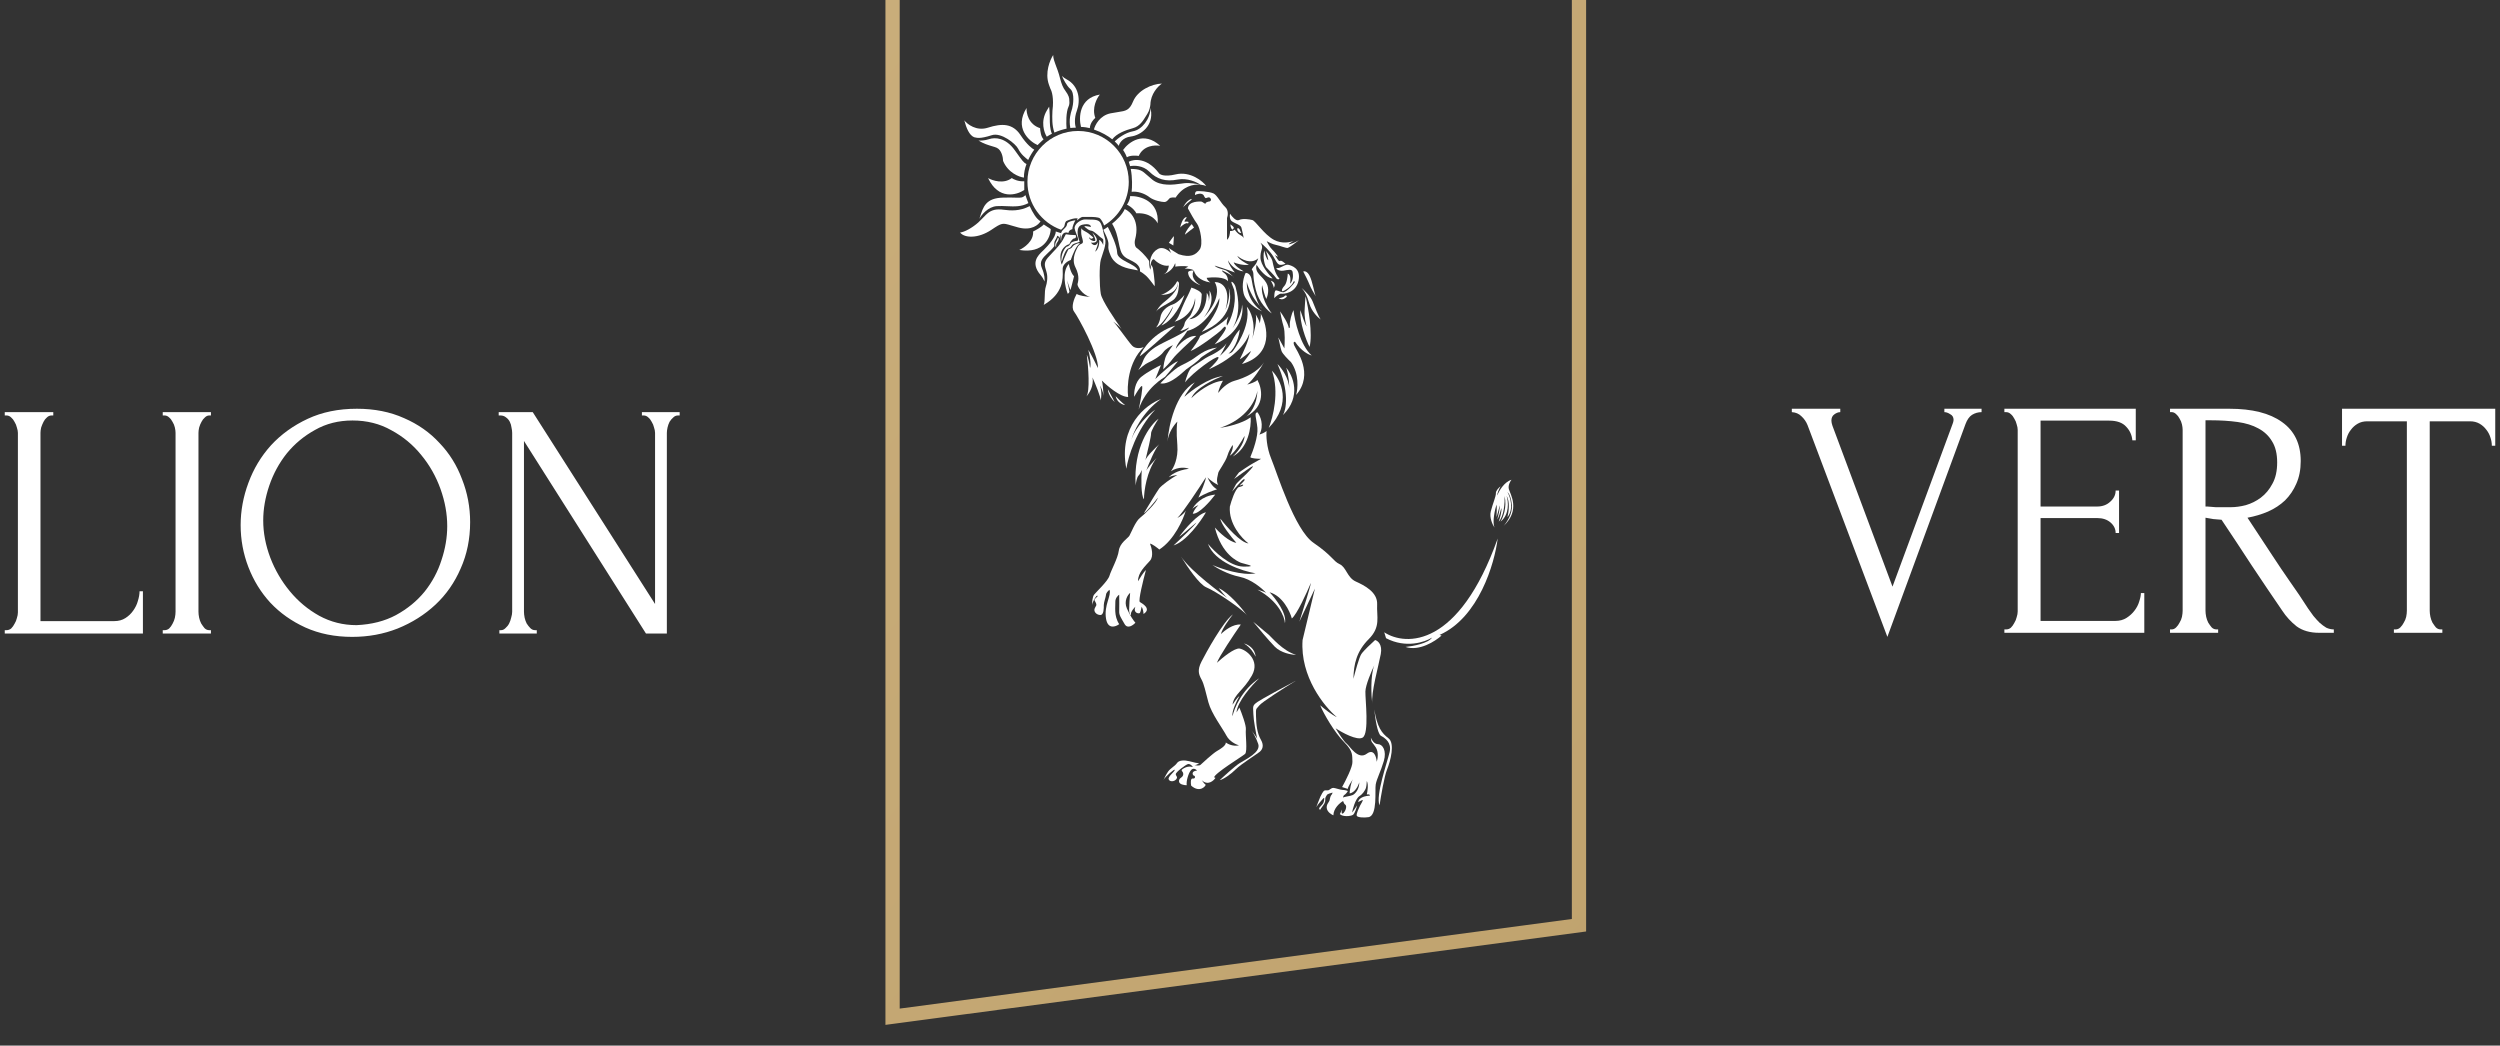 <svg width="263" height="110" viewBox="0 0 263 110" fill="none" xmlns="http://www.w3.org/2000/svg">
<rect x="0" y="0" width="263" height="110" fill="#333333" stroke="none"/>
<path d="M0.5 66.294H0.677C0.866 66.294 1.032 66.235 1.174 66.118C1.315 65.977 1.434 65.812 1.528 65.624C1.646 65.435 1.729 65.235 1.776 65.023C1.847 64.812 1.883 64.612 1.883 64.424V45.541C1.883 45.377 1.847 45.188 1.776 44.977C1.729 44.765 1.646 44.565 1.528 44.377C1.434 44.188 1.315 44.035 1.174 43.918C1.032 43.776 0.866 43.706 0.677 43.706H0.5V43.353H5.605V43.706H5.428C5.239 43.706 5.073 43.776 4.931 43.918C4.79 44.035 4.671 44.188 4.577 44.377C4.482 44.565 4.4 44.765 4.329 44.977C4.281 45.188 4.258 45.377 4.258 45.541V65.341H12.022C12.471 65.341 12.861 65.235 13.191 65.023C13.522 64.812 13.794 64.553 14.007 64.247C14.243 63.918 14.409 63.577 14.503 63.224C14.621 62.847 14.681 62.506 14.681 62.2H15.035V66.647H0.5V66.294ZM17.121 43.353H22.191V43.706H22.013C21.848 43.706 21.694 43.776 21.552 43.918C21.411 44.035 21.293 44.188 21.198 44.377C21.103 44.541 21.021 44.741 20.95 44.977C20.902 45.188 20.879 45.377 20.879 45.541V64.353C20.879 64.541 20.902 64.753 20.95 64.988C20.997 65.2 21.068 65.4 21.163 65.588C21.281 65.776 21.399 65.941 21.517 66.082C21.659 66.224 21.824 66.294 22.013 66.294H22.191V66.647H17.121V66.294H17.298C17.487 66.294 17.653 66.235 17.795 66.118C17.936 65.977 18.055 65.812 18.149 65.624C18.267 65.412 18.35 65.2 18.397 64.988C18.445 64.753 18.468 64.541 18.468 64.353V45.541C18.468 45.377 18.445 45.188 18.397 44.977C18.35 44.765 18.267 44.565 18.149 44.377C18.055 44.188 17.936 44.035 17.795 43.918C17.653 43.776 17.487 43.706 17.298 43.706H17.121V43.353ZM37.547 43C39.39 43 41.045 43.329 42.51 43.988C43.975 44.623 45.216 45.494 46.232 46.6C47.272 47.682 48.064 48.953 48.607 50.412C49.175 51.847 49.458 53.353 49.458 54.929C49.458 56.694 49.127 58.318 48.465 59.8C47.827 61.282 46.941 62.553 45.807 63.612C44.673 64.671 43.349 65.506 41.837 66.118C40.347 66.706 38.752 67 37.05 67C35.231 67 33.588 66.671 32.123 66.012C30.681 65.353 29.452 64.482 28.436 63.4C27.443 62.318 26.675 61.071 26.131 59.659C25.588 58.247 25.316 56.776 25.316 55.247C25.316 53.741 25.588 52.259 26.131 50.8C26.675 49.318 27.467 48 28.507 46.847C29.57 45.694 30.858 44.765 32.371 44.059C33.884 43.353 35.609 43 37.547 43ZM37.511 65.765C39.095 65.694 40.477 65.341 41.659 64.706C42.864 64.047 43.869 63.224 44.673 62.235C45.476 61.224 46.067 60.118 46.445 58.918C46.847 57.718 47.048 56.529 47.048 55.353C47.048 54.059 46.812 52.753 46.339 51.435C45.866 50.118 45.193 48.929 44.318 47.871C43.444 46.788 42.392 45.918 41.163 45.259C39.958 44.577 38.599 44.235 37.086 44.235C35.621 44.235 34.309 44.565 33.151 45.224C31.993 45.859 31 46.682 30.173 47.694C29.369 48.706 28.755 49.835 28.329 51.082C27.904 52.329 27.691 53.553 27.691 54.753C27.691 56.047 27.94 57.353 28.436 58.671C28.932 59.965 29.618 61.141 30.492 62.2C31.366 63.259 32.395 64.118 33.576 64.776C34.782 65.435 36.093 65.765 37.511 65.765ZM56.291 66.294H56.469V66.647H52.534V66.294H52.711C52.876 66.294 53.03 66.224 53.172 66.082C53.337 65.941 53.467 65.776 53.562 65.588C53.656 65.4 53.727 65.2 53.774 64.988C53.845 64.753 53.881 64.541 53.881 64.353V45.541C53.881 45.377 53.857 45.188 53.81 44.977C53.786 44.765 53.727 44.565 53.633 44.377C53.538 44.188 53.408 44.035 53.243 43.918C53.077 43.776 52.876 43.706 52.64 43.706H52.463V43.353H56.043L68.912 63.541V45.541C68.912 45.377 68.877 45.188 68.806 44.977C68.758 44.765 68.676 44.565 68.558 44.377C68.463 44.188 68.345 44.035 68.203 43.918C68.061 43.776 67.896 43.706 67.707 43.706H67.529V43.353H71.5V43.706H71.323C71.134 43.706 70.968 43.776 70.826 43.918C70.685 44.035 70.555 44.188 70.436 44.377C70.342 44.565 70.271 44.765 70.224 44.977C70.177 45.188 70.153 45.377 70.153 45.541V66.647H67.955L55.121 46.388V64.353C55.121 64.541 55.145 64.753 55.192 64.988C55.24 65.2 55.311 65.4 55.405 65.588C55.523 65.776 55.653 65.941 55.795 66.082C55.937 66.224 56.102 66.294 56.291 66.294Z" fill="white"/>
<g clip-path="url(#clip0_2357_22)">
<path d="M108.683 24.353C108.759 25.355 107.744 26.066 107.227 26.296C109.786 26.72 110.501 25.006 110.538 24.096L109.803 23.614C109.572 23.884 108.96 24.219 108.683 24.353Z" fill="white"/>
<path d="M106.441 18.732C105.584 19.387 104.42 19.005 103.945 18.732C105.033 21.057 106.937 20.536 107.753 19.985V19.069C107.113 19.108 106.612 18.86 106.441 18.732Z" fill="white"/>
<path d="M109.418 13.481C108.202 13.096 107.962 11.907 107.994 11.361C106.688 13.443 108.218 14.83 109.146 15.263L109.786 14.653C109.517 14.422 109.428 13.775 109.418 13.481Z" fill="white"/>
<path d="M115.705 9.948C113.516 10.32 113.47 12.373 113.721 13.352C114.066 13.352 114.484 13.438 114.649 13.48C114.674 12.967 115.044 12.549 115.225 12.405C114.841 11.351 115.385 10.328 115.705 9.948Z" fill="white"/>
<path d="M122.052 15.343C120.311 13.738 118.724 14.963 118.148 15.777C118.379 16.123 118.511 16.435 118.549 16.548C118.869 16.329 119.514 16.36 119.796 16.403C120.283 15.298 121.503 15.236 122.052 15.343Z" fill="white"/>
<path d="M118.891 20.627C118.891 20.986 118.667 21.376 118.555 21.526C119.144 21.821 119.462 22.259 119.547 22.441C120.929 22.351 121.616 23.11 121.787 23.501C121.966 21.138 119.931 20.6 118.891 20.627Z" fill="white"/>
<path fill-rule="evenodd" clip-rule="evenodd" d="M103.064 22.918C103.053 22.951 103.043 22.986 103.032 23.02C103.256 22.601 103.937 21.747 104.866 21.684C105.233 21.659 105.59 21.676 105.942 21.692C106.705 21.728 107.442 21.763 108.186 21.367C108.055 21.05 107.95 20.754 107.88 20.531C107.556 20.812 107.451 20.809 106.844 20.792C106.55 20.784 106.139 20.772 105.528 20.788C103.708 20.835 103.43 21.732 103.064 22.918ZM108.323 21.684C107.251 22.242 106.307 22.158 105.599 22.068C105.389 22.041 105.294 22.03 105.058 22.03C104.348 22.03 103.953 22.374 103.728 22.588C103.523 22.783 103.142 23.203 102.916 23.403C102.265 23.98 101.482 24.404 101 24.465C101.496 25.075 102.936 25.091 104.296 24.176C105.41 23.426 105.461 23.442 106.384 23.719C106.588 23.78 106.834 23.854 107.144 23.935C108.513 24.295 109.261 23.646 109.464 23.277C109.041 23.056 108.631 22.363 108.323 21.684Z" fill="white"/>
<path fill-rule="evenodd" clip-rule="evenodd" d="M101.445 12.662C101.771 13.079 102.722 13.818 103.925 13.433C105.429 12.951 106.549 12.983 107.365 14.22C108.018 15.209 108.597 15.649 108.805 15.745C108.633 15.968 108.381 16.357 108.164 16.83C107.897 16.607 107.421 16.275 107.107 15.642C106.848 15.122 105.333 13.903 104.345 14.22C103.049 14.635 102.778 14.496 102.474 14.434C101.967 14.22 101.658 13.48 101.445 12.662ZM102.936 14.784C103.447 15.108 103.98 15.267 104.383 15.387C104.583 15.446 104.752 15.496 104.869 15.552C105.381 15.796 105.52 16.575 105.525 16.933C106.05 18.18 107.205 18.619 107.717 18.684C107.706 18.201 107.821 17.708 107.986 17.259C107.953 17.238 107.925 17.221 107.899 17.205C107.69 17.077 107.63 17.039 106.768 15.823C105.799 14.454 104.661 14.434 104.063 14.635C103.585 14.796 103.113 14.801 102.936 14.784Z" fill="white"/>
<path fill-rule="evenodd" clip-rule="evenodd" d="M110.121 11.635C109.442 12.778 109.838 13.941 110.121 14.38C110.3 14.264 110.481 14.162 110.661 14.071C110.443 13.58 110.44 12.969 110.438 12.463C110.437 12.369 110.437 12.277 110.435 12.192C110.426 11.757 110.387 11.362 110.369 11.219C110.337 11.271 110.304 11.328 110.268 11.387L110.268 11.388C110.222 11.464 110.173 11.546 110.121 11.635ZM112.599 13.466C112.841 13.435 113.04 13.427 113.177 13.433C113.086 13.176 112.981 12.457 113.289 11.635C113.672 10.607 113.56 9.065 112.201 8.343C112.019 8.246 111.86 8.128 111.72 7.996C111.848 8.308 112.203 9.019 112.599 9.363C113.095 9.793 112.881 11.105 112.791 11.422C112.78 11.461 112.766 11.505 112.751 11.554C112.637 11.914 112.431 12.568 112.599 13.466Z" fill="white"/>
<path fill-rule="evenodd" clip-rule="evenodd" d="M115.082 13.626C115.194 13.154 115.7 12.155 116.826 11.923C117.124 11.862 117.381 11.824 117.605 11.791C118.437 11.667 118.816 11.611 119.194 10.687C119.674 9.515 121.145 8.824 122.234 8.792C121.803 9.084 121.049 9.888 121.022 10.992C121.007 11.185 120.919 11.654 120.694 11.988C120.647 12.058 120.597 12.139 120.543 12.228C120.274 12.671 119.897 13.292 119.194 13.481C118.349 13.708 117.47 14.055 117.008 14.656C116.567 14.307 115.929 13.918 115.082 13.626ZM117.267 14.876C117.474 15.065 117.614 15.23 117.69 15.344C117.759 15.06 118.109 14.467 118.953 14.364C120.009 14.236 121.386 13.24 121.066 11.522C121.055 11.463 121.046 11.405 121.039 11.347C121.006 12.511 120.136 13.642 119.194 13.809C118.363 13.956 117.563 14.582 117.267 14.876Z" fill="white"/>
<path fill-rule="evenodd" clip-rule="evenodd" d="M118.746 17.014C119.274 16.73 120.64 16.564 121.882 18.17C121.967 18.352 122.445 18.642 123.674 18.347C125.21 17.977 126.554 19.07 126.89 19.567C126.735 19.504 126.527 19.45 126.285 19.427C125.906 19.165 124.894 18.69 123.884 18.889C122.622 19.138 121.709 18.855 120.89 18.041C120.235 17.389 119.284 17.395 118.89 17.48C118.85 17.319 118.802 17.163 118.746 17.014ZM118.954 17.768C119.136 18.7 119.103 19.705 119.05 20.177C119.626 20.097 120.394 20.338 120.89 20.723C121.386 21.109 122.234 21.253 122.49 21.253C122.693 21.253 122.825 21.102 122.943 20.967C122.974 20.932 123.004 20.898 123.034 20.868C123.149 20.752 123.508 20.766 123.674 20.787C124.467 19.583 125.536 19.355 126.285 19.427C125.958 19.349 125.162 19.21 124.594 19.273C124.501 19.284 124.392 19.299 124.271 19.317C123.466 19.432 122.114 19.626 121.213 18.889C120.998 18.713 120.83 18.563 120.686 18.435C120.137 17.947 119.956 17.785 118.954 17.768Z" fill="white"/>
<path d="M110.346 8.905C109.898 7.646 110.459 6.304 110.795 5.79C110.804 6.168 110.877 6.354 111.276 7.429C111.48 7.98 111.548 8.506 111.767 9.013C111.849 9.204 111.954 9.393 112.094 9.579C112.428 10.021 112.51 10.336 112.491 10.606C112.519 10.821 112.5 11.031 112.41 11.219C112.135 11.789 112.157 13 112.203 13.534C111.823 13.612 111.382 13.742 110.922 13.948C110.658 13.188 110.691 12.363 110.714 11.757C110.716 11.715 110.718 11.674 110.719 11.635C110.887 10.347 110.649 9.576 110.509 9.351L110.508 9.35C110.461 9.22 110.406 9.073 110.346 8.905Z" fill="white"/>
<path fill-rule="evenodd" clip-rule="evenodd" d="M109.884 29.614C109.914 29.422 109.901 28.874 109.613 28.223C109.295 27.506 109.683 27.139 110.282 26.571C110.363 26.494 110.449 26.414 110.537 26.328C110.672 26.196 110.797 26.049 110.911 25.897C110.902 25.771 110.896 25.488 110.956 25.369C110.979 25.324 111.01 25.27 111.042 25.212C111.118 25.079 111.201 24.93 111.212 24.85C111.227 24.736 111.414 24.867 111.433 25.043C111.535 24.838 111.61 24.659 111.653 24.538C111.445 24.477 111.213 24.402 111.065 24.352C111.065 24.979 110.233 25.862 109.801 26.296C109.764 26.333 109.723 26.372 109.678 26.414C109.201 26.87 108.381 27.651 109.465 28.929C109.65 29.148 109.787 29.379 109.884 29.614Z" fill="white"/>
<path d="M111.796 28.223C111.835 27.773 112.357 27.441 112.661 27.339C112.661 27.326 112.662 27.312 112.663 27.299C112.833 26.8 113.254 25.773 113.573 25.653L113.55 25.565C113.47 25.585 113.304 25.628 113.28 25.64C113.256 25.652 113.067 25.746 112.975 25.791L112.814 25.957C112.778 26.09 112.515 26.203 112.388 26.243C112.165 26.665 111.739 27.693 111.703 27.837C111.628 27.705 111.478 27.165 111.598 26.65C111.748 26.007 112.29 25.71 112.484 25.698C112.627 25.335 112.88 25.126 112.916 25.108C112.939 25.096 112.969 25.091 113.001 25.085C113.06 25.075 113.125 25.063 113.156 25.011C113.185 24.949 113.226 24.805 113.156 24.733L112.597 24.706L112.124 24.642L111.931 25.011C111.653 25.602 111.135 26.144 110.7 26.599C110.521 26.786 110.356 26.959 110.228 27.114C109.795 27.638 109.877 27.909 110.085 28.589L110.093 28.618C110.264 29.18 110.123 29.848 110.031 30.112C109.925 30.418 109.915 30.822 109.906 31.196C109.897 31.555 109.889 31.886 109.797 32.077C111.872 30.876 111.822 29.308 111.797 28.534C111.793 28.407 111.79 28.302 111.796 28.223Z" fill="white"/>
<path d="M119.413 25.187C119.938 23.222 118.906 22.238 118.325 21.992C118.064 22.567 117.514 23.117 116.992 23.536C117.415 24.221 117.549 24.866 117.678 25.482C117.738 25.77 117.796 26.051 117.882 26.327C118.078 26.955 118.463 27.145 118.899 27.361C119.065 27.443 119.239 27.529 119.413 27.645C119.916 27.98 119.963 28.386 119.923 28.547C120.15 28.67 120.368 28.84 120.469 28.929C120.553 28.992 120.655 29.095 120.764 29.215C120.805 29.261 120.846 29.31 120.888 29.36C120.987 29.477 121.086 29.603 121.177 29.723L121.257 29.829C121.339 29.939 121.41 30.04 121.464 30.116C121.501 29.919 121.446 29.373 121.384 28.895V28.894C121.355 28.674 121.325 28.469 121.301 28.318C121.295 28.196 121.23 28.049 121.146 27.91C121.137 27.891 121.128 27.873 121.119 27.854L121.014 28.377C120.908 28.131 120.883 27.659 120.885 27.454C120.456 26.812 119.847 26.27 119.509 26.022C119.317 25.752 119.365 25.353 119.413 25.187Z" fill="white"/>
<path d="M116.542 23.874C116.362 24 116.199 24.102 116.07 24.176C116.646 25.313 116.625 25.588 116.604 25.859C116.588 26.07 116.572 26.278 116.838 26.889C117.334 28.03 118.684 28.261 119.362 28.377C119.515 28.404 119.634 28.424 119.702 28.447C119.48 27.733 117.534 27.442 117.523 26.571C117.514 25.874 116.866 24.482 116.542 23.874Z" fill="white"/>
<path fill-rule="evenodd" clip-rule="evenodd" d="M116.149 23.724C117.705 22.79 118.747 21.082 118.747 19.129C118.747 16.174 116.36 13.778 113.416 13.778C110.472 13.778 108.086 16.174 108.086 19.129C108.086 21.455 109.564 23.435 111.63 24.172C111.74 24.079 111.963 23.868 111.975 23.772C111.99 23.651 112.065 23.35 112.155 23.274C112.245 23.199 112.846 22.988 113.071 22.973C113.251 22.961 113.346 22.968 113.371 22.973L113.281 23.199C113.416 23.078 113.723 22.834 113.867 22.822C113.998 22.811 114.337 22.816 114.575 22.82C114.664 22.821 114.738 22.822 114.783 22.822C114.948 22.822 115.564 22.837 115.714 22.973C115.864 23.109 116.074 23.466 116.149 23.724Z" fill="white"/>
<path d="M112.33 30.916C112.053 30.217 111.686 28.61 112.436 27.771C112.501 28.099 112.701 28.815 112.991 29.055C112.877 29.526 112.641 30.476 112.607 30.51C112.511 30.256 112.347 29.803 112.26 29.507C112.364 29.974 112.501 30.61 112.501 30.681C112.501 30.767 112.387 30.874 112.33 30.916Z" fill="white"/>
<path d="M112.436 26.123C112.113 26.14 111.804 27.086 111.69 27.557C111.52 26.744 112.117 25.93 112.266 25.93C112.415 25.93 112.586 25.717 112.65 25.588C112.713 25.46 112.991 25.374 113.31 25.331C113.63 25.289 113.14 24.54 113.055 24.048C112.969 23.556 113.758 23.042 114.205 23.085C114.653 23.128 115.378 23.021 115.676 23.32C115.975 23.62 116.06 24.54 116.251 25.117C116.443 25.695 115.975 26.701 115.804 27.322C115.633 27.942 115.655 30.039 115.804 30.916C115.922 31.612 117.295 33.642 117.982 34.594C117.988 34.602 117.994 34.609 117.999 34.617C117.994 34.609 117.988 34.602 117.982 34.594C117.812 34.368 117.331 33.991 117.104 33.825C117.467 34.146 118.681 35.922 119.108 36.372C119.449 36.731 120.06 36.621 120.322 36.521C118.669 38.096 118.539 40.672 118.681 41.763C117.846 41.763 116.486 40.608 115.911 40.03C116.005 40.267 116.071 41.145 116.097 41.648C116.101 41.687 116.103 41.725 116.103 41.763C116.101 41.728 116.099 41.689 116.097 41.648C116.059 41.239 115.836 40.752 115.719 40.544C115.94 41.245 115.854 41.891 115.783 42.127C115.817 41.785 115.229 40.372 114.93 39.709C115.092 40.597 114.594 41.378 114.281 41.709C114.264 41.73 114.246 41.749 114.227 41.763C114.244 41.747 114.262 41.728 114.281 41.709C114.688 41.185 114.49 38.593 114.333 37.313C114.504 37.655 114.632 38.397 114.674 38.725C114.828 38.297 114.611 37.263 114.483 36.799C114.721 37.125 115.264 38.219 115.505 38.725C115.569 37.249 113.438 33.376 112.991 32.777C112.632 32.298 113.026 31.337 113.268 30.916C113.489 31.104 114.298 31.208 114.674 31.237C113.822 31.002 113.31 30.081 113.353 29.889C113.395 29.696 113.63 29.097 113.14 28.134C112.65 27.172 113.289 26.209 113.353 26.038C113.417 25.866 113.587 25.717 113.801 25.631C114.014 25.546 113.907 25.246 113.801 24.882C113.715 24.591 113.737 24.162 113.758 23.984C113.779 24.176 114.163 24.347 114.355 24.454C114.547 24.561 114.802 24.818 114.951 24.925C115.101 25.032 114.909 25.096 114.802 25.117C114.696 25.139 114.568 24.839 114.589 25.032C114.611 25.225 115.079 25.438 115.207 25.331C115.309 25.246 115.051 24.711 114.909 24.454C115.847 25.447 115.2 25.581 114.759 25.524C115.169 26.038 115.441 25.681 115.527 25.438C115.527 25.695 115.314 26.244 115.207 26.487C115.633 26.162 115.669 25.524 115.633 25.246C115.821 25.28 115.996 25.617 116.06 25.781C116.067 25.617 116.077 25.271 116.06 25.203C116.039 25.117 115.783 24.989 115.676 24.882C115.569 24.775 115.271 24.518 115.079 24.39C114.887 24.262 114.823 24.283 114.674 24.241C114.525 24.198 114.355 24.069 114.12 23.877C113.933 23.723 114.468 23.812 114.759 23.877C114.774 23.727 114.615 23.471 113.864 23.641C113.114 23.812 113.367 24.911 113.587 25.438L113.14 25.588C112.948 25.653 112.82 25.695 112.713 25.888C112.628 26.042 112.493 26.109 112.436 26.123Z" fill="white"/>
<path d="M111.198 25.524C111.079 25.679 111.092 25.931 111.113 26.038C110.879 25.717 111.113 25.396 111.198 25.246C111.284 25.096 111.262 24.925 111.348 25.032C111.433 25.139 111.348 25.332 111.198 25.524Z" fill="white"/>
<path d="M111.815 24.198C111.508 24.489 111.559 25.118 111.623 25.396C111.623 24.497 112.028 24.454 112.177 24.454C112.296 24.454 112.369 24.497 112.39 24.519C112.441 24.228 112.696 24.127 112.816 24.113C112.799 23.838 113.023 23.37 113.136 23.171C112.859 23.206 112.296 23.329 112.262 23.535C112.22 23.791 112.198 23.834 111.815 24.198Z" fill="white"/>
<path d="M117.271 42.298C117.044 42.091 116.581 41.532 116.547 40.95C116.724 41.285 117.118 42.024 117.271 42.298Z" fill="white"/>
<path d="M117.363 41.677C117.555 41.884 118.024 42.361 118.365 42.618C118.095 42.582 117.517 42.344 117.363 41.677Z" fill="white"/>
<path d="M116.716 62.046C116.602 62.132 116.37 62.354 116.354 62.56C116.332 62.816 116.119 63.351 116.119 63.651C116.119 63.95 116.14 64.721 115.735 64.699C115.33 64.678 115.032 64.335 115.16 64.014C115.288 63.694 115.394 63.736 115.309 63.48C115.224 63.223 115.053 63.159 115.203 62.988C115.351 62.816 115.565 62.709 115.437 62.667C115.309 62.624 114.904 63.373 114.883 63.651C114.883 63.38 114.926 62.782 115.096 62.56C115.309 62.282 116.545 61.148 116.716 60.57C116.886 59.992 117.59 58.751 117.696 57.938C117.803 57.125 118.655 56.612 118.804 56.376C118.954 56.141 119.444 54.857 119.913 54.494C120.382 54.13 121.66 52.91 121.81 52.354C121.405 52.875 120.544 53.929 120.339 53.98C120.801 53.21 121.771 51.61 121.959 51.37C122.193 51.07 123.238 50.279 123.856 49.979C123.65 49.994 123.182 50.061 122.96 50.215C123.145 49.979 123.826 49.47 125.071 49.316C124.78 49.188 123.992 49.059 123.174 49.573C123.451 49.245 123.975 48.234 123.856 46.813C123.736 45.392 123.806 44.581 123.856 44.352C123.539 44.664 122.914 45.498 122.822 46.445C122.818 46.498 122.814 46.549 122.812 46.599C122.813 46.547 122.817 46.496 122.822 46.445C122.948 44.752 123.672 41.368 125.689 40.223C125.355 40.623 124.67 41.485 124.602 41.742C125.312 41.093 127.117 39.748 128.651 39.56C127.721 39.895 125.753 40.831 125.326 41.892C125.881 41.329 127.321 40.172 128.651 40.052C128.488 40.344 128.161 41.01 128.161 41.336C128.395 41.001 129.069 40.274 129.887 40.052C130.911 39.774 132.339 39.132 132.978 38.105C132.651 38.683 131.84 39.962 131.209 40.458C131.507 40.38 132.138 40.172 132.275 39.966C132.75 40.801 133.183 42.739 131.103 43.818C131.479 43.561 132.239 42.658 132.275 41.1C132.154 42.02 131.196 44.091 128.332 45.015C129.028 44.923 130.651 44.571 131.571 43.903C131.635 44.902 131.345 47.125 129.675 48.032C130.079 47.669 130.898 46.723 130.932 45.85C130.633 46.407 129.905 47.605 129.376 47.947C129.518 47.683 129.777 47.087 129.675 46.813C129.547 46.991 129.257 47.468 129.12 47.947C128.95 48.546 128.161 49.594 128.161 49.744C128.161 49.894 127.863 50.578 128.161 51.027C127.919 50.914 127.356 50.591 127.031 50.215C127.152 50.528 127.522 51.22 128.033 51.477C127.614 51.605 126.635 51.96 126.072 52.354C126.328 51.798 126.844 50.591 126.861 50.215C126.087 51.427 124.401 53.98 123.856 54.494C124.076 54.379 124.564 54.062 124.751 53.702C124.474 54.65 123.527 56.8 121.959 57.81C121.724 57.61 121.2 57.206 120.978 57.19C121.149 57.596 121.388 58.525 120.978 58.987C120.467 59.564 119.7 60.249 119.721 61.148C119.906 60.827 120.331 60.142 120.552 59.971C120.261 61.041 119.725 63.21 119.913 63.33C120.147 63.48 121.192 64.036 120.296 64.592C120.296 64.45 120.258 64.096 120.104 63.822C120.069 64.007 119.981 64.4 119.913 64.485C119.828 64.592 119.167 64.507 119.444 63.822C119.281 63.979 118.958 64.353 118.975 64.592C118.996 64.892 118.783 64.592 118.783 64.121C118.783 63.745 118.854 62.795 118.89 62.367C118.634 62.588 118.208 63.227 118.549 64.014C118.89 64.802 119.288 65.341 119.444 65.512C119.195 65.783 118.621 66.192 118.314 65.662C117.931 64.999 117.718 64.699 117.739 64.314C117.756 64.006 117.746 63.016 117.739 62.56C117.597 62.653 117.317 62.936 117.334 63.33C117.355 63.822 117.163 64.785 117.739 65.662C117.355 65.948 116.541 66.231 116.354 65.084C116.119 63.651 116.95 62.645 116.716 62.046Z" fill="white"/>
<path d="M127.844 52.032C126.412 52.169 125.627 53.13 125.414 53.594C125.534 53.372 125.904 53.202 126.075 53.145C125.717 53.47 125.528 53.879 125.478 54.044C126.129 54.095 127.326 52.724 127.844 52.032Z" fill="white"/>
<path d="M126.867 53.894C126.014 54.048 124.636 55.669 124.054 56.461C124.105 56.461 125.283 55.463 125.866 54.964C125.763 55.203 124.217 56.675 123.457 57.381C124.821 56.936 126.299 54.871 126.867 53.894Z" fill="white"/>
<path d="M132.279 43.368C132.57 43.732 133.02 44.712 132.492 45.721C132.698 45.65 133.135 45.473 133.238 45.336C133.195 45.807 133.234 47.048 133.728 48.246C134.346 49.744 136.179 55.734 138.182 57.104C140.186 58.473 140.229 59.029 140.932 59.35C141.635 59.671 141.72 60.762 142.616 61.169C143.511 61.575 144.939 62.281 144.875 63.587C144.811 64.891 145.28 65.94 144.001 67.224C142.722 68.507 142.402 69.855 142.381 71.417C142.559 70.697 142.974 69.166 143.212 68.807C143.451 68.447 144.278 67.673 144.662 67.331C144.939 67.402 145.446 67.797 145.258 68.807C145.025 70.063 144.222 72.843 144.361 74.073C144.255 73.164 144.153 71.106 144.576 69.984C144.271 70.626 143.656 72.076 143.639 72.743C143.617 73.578 144.065 77.194 143.34 77.6C142.76 77.925 141.209 77.08 140.506 76.616C140.775 77.065 141.383 78.015 141.657 78.221C141.998 78.477 142.85 79.996 143.788 79.29C144.538 78.726 144.797 79.626 144.832 80.146C144.932 79.854 145.054 79.145 144.747 78.648C144.363 78.028 144.257 78.199 144.214 77.6C144.299 77.829 144.568 78.285 144.96 78.285C145.45 78.285 145.898 78.97 145.578 80.061C145.258 81.152 144.832 81.922 144.726 82.521C144.619 83.12 144.939 85.816 143.958 85.966C143.524 86.032 142.871 86.009 142.743 85.838C142.616 85.666 143.021 84.896 143.084 84.746C143.148 84.596 143.511 84.083 143.298 84.168C143.127 84.237 142.957 84.34 142.893 84.383C142.879 84.183 143.102 83.766 144.108 83.698C144.129 83.641 144.095 83.535 143.788 83.57C143.866 83.248 143.976 82.517 143.788 82.158C143.781 82.371 143.745 82.838 143.66 82.992C143.553 83.184 143.404 83.505 142.999 83.762C142.594 84.019 142.253 85.239 142.253 85.474C142.381 85.302 142.663 84.913 142.765 84.725C142.701 85.01 142.522 85.611 142.317 85.73C142.061 85.88 141.252 85.944 140.953 85.645L141.188 85.153C141.152 85.274 141.102 85.529 141.188 85.581C141.294 85.645 141.443 85.409 141.529 85.239C141.614 85.067 141.678 84.746 141.507 84.639C141.42 84.585 141.339 84.424 141.294 84.266C140.96 84.455 140.288 85.02 140.271 85.773C140.079 85.695 139.674 85.448 139.589 85.088C139.483 84.639 139.824 84.383 139.866 84.211C139.909 84.04 139.952 83.741 140.058 83.634C140.143 83.548 140.179 83.427 140.186 83.377C140.008 83.42 139.64 83.531 139.589 83.634C139.525 83.762 139.419 83.869 139.419 84.019C139.419 84.168 139.44 84.297 139.333 84.511C139.227 84.725 138.928 85.067 138.907 85.153C138.885 85.239 138.673 85.11 138.843 84.918C139.013 84.725 139.206 84.554 139.248 84.383C139.291 84.211 139.397 83.771 139.184 84.019C138.971 84.266 138.609 84.66 138.502 84.875C138.395 85.088 138.822 83.976 138.907 83.805C138.992 83.634 139.184 83.227 139.333 83.163C139.483 83.099 139.653 83.206 139.824 83.099C139.994 82.992 140.101 82.885 140.271 82.885C140.442 82.885 141.017 83.099 141.23 83.099C141.443 83.099 141.784 83.184 141.784 83.227C141.784 83.27 141.55 83.57 141.422 83.634C141.32 83.685 141.294 83.841 141.294 83.912C141.401 83.805 142.061 83.762 142.317 83.634C142.573 83.505 142.999 83.035 142.999 82.307C142.886 82.671 142.522 83.411 141.976 83.463C142.004 83.096 142.114 82.301 142.339 81.973C142.155 82.228 141.817 82.745 141.784 82.992L141.188 82.799C141.564 82.129 142.309 80.66 142.275 80.146C142.232 79.504 142.402 79.076 141.401 78.071C140.399 77.065 139.248 75.097 138.885 74.198C139.284 74.541 140.19 75.268 140.634 75.439C139.319 74.341 136.759 71.182 137.031 67.331L138.331 61.917L136.69 65.405C137.088 64.171 137.888 61.627 137.906 61.319C137.458 62.389 136.431 64.635 135.902 65.063C135.696 64.306 134.938 62.697 133.557 62.303C134.19 62.966 135.399 64.545 135.177 65.555C135.134 64.885 134.495 63.24 132.279 62.025C132.551 62.105 133.065 62.273 133.203 62.372C132.758 61.886 131.631 60.927 130.403 60.677C129.141 60.42 127.973 59.742 127.547 59.436C128.478 59.842 130.689 60.587 132.087 60.313C130.708 60.085 127.777 59.145 127.078 57.211C127.725 58.002 129.376 59.59 130.808 59.607C132.598 59.628 130.765 59.308 130.488 59.179C130.211 59.051 128.527 58.366 127.803 55.499C128.25 55.998 129.329 57.018 130.062 57.104C129.529 56.498 128.446 55.139 128.378 54.558C129.025 55.399 130.522 57.099 131.341 57.168C130.63 56.633 129.243 55.11 129.38 53.296C129.529 52.711 129.925 51.481 130.318 51.242C130.417 51.22 130.629 51.169 130.68 51.134C130.744 51.092 130.851 51.006 130.744 50.985C130.637 50.964 130.446 51.113 130.424 51.07C130.403 51.027 131 50.557 130.936 50.45C130.872 50.343 130.765 50.471 130.637 50.578C130.535 50.664 129.913 51.37 129.615 51.712C129.735 51.484 129.99 51.006 130.041 50.921C130.105 50.813 130.957 50.022 131.149 49.829C131.341 49.637 131.831 49.123 131.81 49.059C131.788 48.995 131.298 49.337 131.085 49.487C130.915 49.607 130.176 50.136 129.827 50.386C129.977 50.179 130.288 49.752 130.339 49.701C130.403 49.637 131.575 48.867 131.788 48.76C131.959 48.674 132.442 48.396 132.662 48.267C132.328 48.267 131.635 48.233 131.533 48.096C131.817 47.44 132.364 45.906 132.279 45.015C132.172 43.903 131.895 43.453 132.279 43.368Z" fill="white"/>
<path d="M133.473 66.774C133.234 66.568 132.279 65.776 131.832 65.405C132.308 65.989 133.426 67.33 134.091 68.015C134.756 68.699 135.874 68.885 136.35 68.892C134.923 68.464 133.771 67.03 133.473 66.774Z" fill="white"/>
<path d="M128.207 61.874C129.281 62.353 130.658 63.999 131.212 64.763C130.743 64.121 127.908 62.195 126.907 61.789C126.181 61.494 124.936 59.682 124.248 58.563C124.171 58.451 124.105 58.342 124.051 58.237C124.109 58.337 124.176 58.446 124.248 58.563C125.34 60.169 128.571 62.507 129.101 62.894C128.876 62.701 128.424 62.151 128.207 61.874Z" fill="white"/>
<path d="M129.701 64.635C129.318 65.119 128.529 66.214 128.444 66.71C128.806 66.339 129.731 65.619 130.532 65.704C129.794 66.767 128.256 69.059 128.018 69.727C128.593 69.192 129.876 68.143 130.405 68.229C131.065 68.336 132.6 69.448 131.705 71.053C130.81 72.658 129.808 73.022 129.659 74.134C129.815 73.884 130.179 73.355 130.383 73.235C130.099 73.728 129.556 74.84 129.659 75.354C129.836 74.519 130.648 72.551 132.472 71.353C131.705 72.08 130.153 73.818 130.085 74.947L130.383 74.433C130.632 75.032 131.116 76.333 131.065 76.744C131.001 77.258 131.257 79.055 130.98 79.312C130.703 79.568 127.74 81.366 127.719 81.793C127.79 81.786 127.911 81.797 127.826 81.9C127.719 82.029 127.122 82.735 126.419 82.072C126.518 82.214 126.738 82.508 126.824 82.542C126.93 82.585 126.27 83.505 125.31 82.649C125.261 82.386 125.225 81.866 125.481 81.9C125.801 81.943 125.737 81.601 125.609 81.601C125.481 81.601 125.247 81.109 125.929 81.066C125.822 80.938 125.549 80.745 125.31 81.002C125.012 81.323 124.778 82.2 124.842 82.607C124.579 82.607 124.049 82.525 124.032 82.2C124.01 81.793 124.458 81.836 124.479 81.451C124.501 81.066 124.032 81.109 124.565 80.809C125.098 80.51 125.481 80.724 125.481 80.681C125.481 80.638 125.204 80.317 124.97 80.381C124.735 80.445 123.67 81.237 123.691 81.451C123.712 81.665 123.946 81.729 123.733 81.986C123.52 82.243 123.051 82.264 122.945 81.986C122.838 81.708 123.563 81.195 123.584 81.002C123.605 80.813 122.563 81.712 122.4 82.051C122.397 82.058 122.394 82.065 122.391 82.072C122.393 82.065 122.396 82.058 122.4 82.051C122.484 81.862 122.684 81.453 122.881 81.173C123.137 80.809 123.606 80.596 123.819 80.275C124.032 79.954 124.628 79.954 125.119 80.082C125.609 80.21 126.035 80.317 126.163 80.275C126.078 80.346 125.861 80.488 125.673 80.488C125.829 80.531 126.176 80.583 126.312 80.445C126.483 80.275 127.612 79.247 128.018 79.012C128.422 78.777 128.977 78.435 128.955 78.114C129.162 78.27 129.728 78.55 130.341 78.413C130.035 78.328 129.343 78.002 129.019 77.386C128.614 76.616 127.442 75.075 127.122 73.877C126.802 72.679 126.675 71.995 126.398 71.481C126.12 70.968 125.929 70.518 126.398 69.598C126.866 68.678 128.657 65.405 129.701 64.635Z" fill="white"/>
<path d="M130.871 67.694C131.255 67.787 132.035 68.195 132.086 69.085C131.965 68.793 131.553 68.105 130.871 67.694Z" fill="white"/>
<path d="M157.557 56.654C153.481 68.122 147.902 68.008 145.621 66.517L145.813 67.138C147.893 68.233 149.905 67.551 150.651 67.074C150.259 67.681 148.626 67.983 147.859 68.058C149.308 68.537 150.992 67.459 151.653 66.86L151.44 66.796C155.566 64.964 157.237 59.272 157.557 56.654Z" fill="white"/>
<path d="M121.666 48.181C120.626 49.568 120.352 51.654 120.345 52.525C120.021 52.148 120.053 50.314 120.11 49.444C120.067 49.572 119.939 49.872 119.769 50.043C119.599 50.214 119.499 50.799 119.471 51.07C119.215 47.064 120.97 44.722 121.879 44.052C121.609 44.459 121.073 45.34 121.091 45.614C121.108 45.888 120.7 47.597 120.494 48.417C120.596 48.041 121.517 47.133 121.964 46.727C121.545 47.114 120.872 48.732 120.573 49.532C120.696 49.254 121.342 48.526 121.666 48.181Z" fill="white"/>
<path d="M121.538 43.09C119.527 45.195 118.668 48.117 118.49 49.316C117.632 44.837 120.562 42.557 122.135 41.977C120.157 43.38 119.222 45.457 119.002 46.32C119.463 44.831 120.885 43.546 121.538 43.09Z" fill="white"/>
<path d="M120.065 39.645C119.383 40.193 119.283 41.271 119.319 41.742C119.525 41.364 119.975 40.608 120.129 40.608C120.282 40.608 119.965 42.262 119.788 43.09C120.534 40.757 122.452 39.73 122.558 39.645C122.644 39.576 123.503 38.518 123.922 37.998C123.377 38.152 122.104 39.317 121.535 39.88L122.132 38.404C121.727 38.589 120.747 39.097 120.065 39.645Z" fill="white"/>
<path d="M122.812 39.559C122.693 39.679 122.265 40.123 122.066 40.33C123.132 40.544 124.603 38.981 124.794 38.853C124.986 38.725 126.03 37.998 126.244 37.719C126.414 37.497 127.508 36.856 128.034 36.564C126.67 36.735 125.988 37.484 125.306 37.891C124.624 38.297 124.283 38.404 123.921 38.639C123.558 38.874 122.961 39.41 122.812 39.559Z" fill="white"/>
<path d="M124.668 40.223C124.775 39.767 125.082 38.798 125.457 38.575C125.926 38.297 126.821 37.634 127.162 37.484C127.472 37.348 128.648 36.786 129.033 36.106C129.067 36.031 129.097 35.961 129.122 35.901C129.102 35.97 129.071 36.039 129.033 36.106C128.817 36.59 128.462 37.321 128.27 37.484C128.561 37.256 129.229 36.628 129.57 35.944C129.911 35.259 130.281 34.803 130.423 34.66C130.366 35.238 130.048 36.556 129.229 37.206C129.329 37.185 129.553 37.112 129.656 36.992C129.783 36.842 131.638 34.36 131.169 32.264C131.538 32.685 132.166 33.954 131.723 35.666C131.915 35.074 132.26 33.727 132.106 33.077C132.234 33.291 132.499 33.779 132.533 34.018C132.59 33.747 132.686 33.158 132.618 32.97C133.364 34.325 134.016 37.287 130.657 38.297C130.97 37.912 131.595 37.099 131.595 36.928C131.282 37.185 130.61 37.719 130.423 37.805C130.778 37.113 131.476 35.602 131.424 35.088C131.233 35.808 130.111 37.57 127.162 38.853C127.567 38.483 128.334 37.707 128.164 37.57C127.95 37.398 125.478 39.174 124.668 40.223Z" fill="white"/>
<path d="M119.895 37.484C120.207 36.7 121.395 34.955 123.646 34.253C122.495 35.288 120.133 37.382 119.895 37.484Z" fill="white"/>
<path d="M120.24 37.997C120.121 38.339 119.864 38.767 119.75 38.938C119.963 38.731 120.47 38.284 120.794 38.147C121.199 37.976 122.073 37.483 122.372 37.056C122.61 36.713 123.153 36.414 123.395 36.307C123.274 36.464 122.973 36.884 122.734 37.312C122.495 37.74 122.393 38.518 122.372 38.853C122.592 38.646 123.105 38.13 123.395 37.719C123.685 37.308 125.149 35.964 125.846 35.344C124.942 35.276 124.034 36.214 123.693 36.692C123.736 36.243 124.546 35.365 124.609 35.258C124.661 35.173 124.83 34.923 124.908 34.809C126.647 34.398 127.878 32.341 128.275 31.364C128.378 32.46 127.082 34.189 126.421 34.916C129.712 33.598 129.64 31.143 129.192 30.081C129.516 30.868 129.142 32.092 128.915 32.605C129.58 30.209 128.439 29.653 127.785 29.674C128.552 30.975 127.338 32.698 126.634 33.397C127.742 31.976 127.494 30.922 127.231 30.573C127.299 31.069 127.203 31.536 127.146 31.707C127.231 31.262 127.053 30.922 126.954 30.808C126.937 32.965 125.71 33.561 125.1 33.589C126.549 32.67 126.357 31.428 126.421 31.022C126.472 30.697 125.718 30.373 125.334 30.252C125.235 30.494 125.01 31.022 124.908 31.193C124.78 31.407 124.311 32.434 124.098 33.012C123.927 33.474 123.672 33.761 123.565 33.846C125.185 33.367 125.675 31.992 125.718 31.364C125.846 31.985 125.334 32.99 125.249 33.162C125.164 33.333 124.673 33.675 124.609 34.082C124.558 34.407 124.29 34.702 124.162 34.809C124.349 34.826 124.865 34.574 125.1 34.445C124.823 35.002 122.35 35.986 121.54 36.521C120.73 37.056 120.39 37.569 120.24 37.997Z" fill="white"/>
<path d="M126.252 35.345C126.116 35.773 125.527 36.579 125.25 36.928C126.039 36.65 128.213 35.003 128.468 34.725C128.724 34.446 128.895 34.211 128.959 34.489C129.01 34.712 128.199 35.737 127.786 36.222C130.549 35.024 130.856 32.942 130.664 32.05C130.681 32.872 130.003 34.047 129.662 34.532C130.749 32.649 130.067 30.574 129.982 30.189C129.896 29.804 129.406 29.397 129.577 29.825C129.713 30.168 129.804 30.41 129.832 30.488C130.123 32.114 129.456 33.676 129.086 34.254C128.967 34.031 129.136 33.519 129.236 33.291C128.775 33.941 127.055 34.931 126.252 35.345Z" fill="white"/>
<path d="M122.069 33.397C121.984 33.945 121.735 34.324 121.621 34.446C122.167 34.292 123.042 32.898 123.412 32.221C123.326 32.734 122.552 33.79 122.175 34.253C123.488 33.671 124.342 31.857 124.605 31.023C124.392 31.294 123.846 31.874 123.369 32.028C122.772 32.221 122.175 32.713 122.069 33.397Z" fill="white"/>
<path d="M121.625 32.791C121.624 32.794 121.622 32.796 121.621 32.798C121.622 32.796 121.624 32.794 121.625 32.791C121.714 32.609 121.976 32.182 122.346 31.879C122.815 31.494 124.008 30.616 123.902 29.718C123.916 30.153 123.582 31.023 122.133 31.023C122.516 30.909 123.395 30.462 123.838 29.589C123.916 29.596 124.064 29.675 124.03 29.932C123.987 30.253 124.008 31.173 123.369 31.6C122.734 32.026 121.804 32.429 121.625 32.791Z" fill="white"/>
<path d="M156.834 53.787C156.664 54.454 157.019 55.206 157.218 55.499C156.979 54.883 157.26 53.63 157.431 53.081C157.482 53.303 157.452 54.058 157.431 54.407C157.482 54.305 157.679 53.538 157.772 53.167C157.806 53.475 157.615 54.293 157.516 54.664C157.67 54.442 157.864 53.758 157.942 53.445C158.01 53.787 157.786 54.543 157.665 54.878C158.228 54.296 158.312 52.839 158.283 52.182C158.556 53.38 158.113 54.479 157.857 54.878C158.812 54.125 158.681 52.767 158.497 52.182C158.872 52.764 158.71 53.908 158.582 54.407C159.281 53.534 158.873 52.275 158.582 51.755C158.71 51.858 158.983 52.286 159.051 53.167C159.119 54.047 158.497 54.974 158.177 55.328C159.988 53.659 158.859 51.947 158.731 51.455C158.629 51.061 158.873 50.635 159.008 50.471C158.224 50.71 157.687 51.669 157.516 52.118C157.482 51.913 157.729 51.391 157.857 51.155C157.687 51.291 157.35 51.626 157.367 51.883C157.388 52.204 157.047 52.953 156.834 53.787Z" fill="white"/>
<path d="M133.469 45.015C133.916 43.938 134.611 41.228 133.809 39.003C134.74 39.93 135.975 42.43 133.469 45.015Z" fill="white"/>
<path d="M134.391 38.297C135.67 41.207 135.307 43.09 134.966 43.667C136.944 41.699 136.018 39.524 135.307 38.682C135.58 39.453 135.634 40.487 135.627 40.907C135.61 39.778 134.796 38.697 134.391 38.297Z" fill="white"/>
<path d="M135.819 38.104C136.688 39.337 136.536 40.914 136.351 41.549C138.289 39.324 136.351 36.821 136.159 36.35C136.006 35.974 136.152 35.937 136.244 35.965C136.875 36.923 137.672 37.32 137.992 37.398C136.782 36.32 136.209 33.769 136.074 32.627C135.903 32.927 135.648 33.847 135.69 34.211C135.724 34.502 135.634 34.531 135.584 34.51C135.533 34.048 134.952 33.148 134.667 32.756C134.717 33.048 134.859 33.774 135.03 34.339C135.2 34.904 135.158 36.115 135.115 36.65C134.873 36.2 134.407 35.349 134.476 35.537C134.561 35.772 134.689 36.564 134.817 36.928C134.919 37.219 135.527 37.833 135.819 38.104Z" fill="white"/>
<path d="M137.457 34.339C137.27 34.082 136.938 33.091 136.796 32.627C136.713 33.991 137.389 35.735 137.766 36.5C138.115 35.114 137.634 32.371 137.35 31.172C137.329 31.337 137.278 31.857 137.244 32.627C137.21 33.398 137.372 34.089 137.457 34.339Z" fill="white"/>
<path d="M137.757 31.985C137.996 32.773 138.638 33.398 138.929 33.611C138.716 33.312 138.332 32.328 138.077 31.686C137.872 31.173 137.224 30.545 136.926 30.295C137.288 30.702 137.458 31.002 137.757 31.985Z" fill="white"/>
<path d="M137.758 29.931C137.912 30.325 138.263 30.923 138.419 31.172C138.27 30.873 138.078 29.589 137.758 28.99C137.503 28.511 137.211 28.505 137.098 28.562C137.254 28.855 137.605 29.538 137.758 29.931Z" fill="white"/>
<path d="M132.77 32.756C132.223 32.521 131.069 31.815 130.83 30.874C130.592 29.932 130.873 29.041 131.044 28.713C131.221 28.698 131.598 28.832 131.683 29.483C131.771 30.153 132.148 31.563 132.528 32.194C132.623 32.309 132.707 32.408 132.77 32.478C132.691 32.429 132.609 32.33 132.528 32.194C132.28 31.894 131.962 31.483 131.79 31.174C131.491 30.638 131.171 29.89 131.171 29.633C131.108 30.253 131.338 31.747 132.77 32.756Z" fill="white"/>
<path d="M133.792 32.97C133.373 32.706 132.45 31.84 132.109 30.488C131.683 28.798 132.024 28.862 131.683 28.327C131.754 28.22 131.925 27.976 132.045 27.857C132.164 27.737 132.311 27.35 132.37 27.172C131.616 27.844 130.614 27.308 130.169 26.915C130.272 27.258 131.022 27.685 131.384 27.857C130.77 27.942 130.063 27.721 129.785 27.599C129.871 27.942 130.517 28.37 130.83 28.541C129.96 28.507 129.374 27.757 129.189 27.386C129.223 27.779 129.686 28.406 129.913 28.67C129.551 28.534 128.78 28.25 128.592 28.198C128.404 28.147 127.974 28.006 127.782 27.942C127.995 28.241 128.763 28.327 129.018 28.477C129.186 28.575 129.499 28.872 129.709 29.082C129.769 29.129 129.811 29.171 129.828 29.204C129.795 29.17 129.754 29.128 129.709 29.082C129.457 28.886 128.895 28.599 128.592 28.456C128.542 28.463 128.52 28.533 128.827 28.755C129.133 28.978 129.196 29.404 129.189 29.59C128.831 29.11 127.548 29.147 126.951 29.226C126.951 29.414 127.207 29.633 127.335 29.718C126.141 29.532 125.715 28.862 125.629 28.541C125.621 28.509 125.604 28.481 125.58 28.456C125.405 28.734 125.305 29.436 126.311 30.017C125.864 29.868 124.973 29.38 124.99 28.627C125.014 28.562 125.165 28.438 125.58 28.456C125.411 28.276 124.895 28.25 124.628 28.263C124.73 28.211 124.926 28.099 125.011 28.049C124.619 27.946 123.924 28.006 123.626 28.049C123.677 27.895 123.647 27.742 123.626 27.685C123.37 28.438 122.681 28.783 122.368 28.862C122.778 28.759 122.937 28.206 122.965 27.942C122.3 28.062 121.622 27.535 121.367 27.258C121.094 27.326 121.026 27.857 121.026 28.113C120.855 27.471 121.09 26.573 121.814 26.188C122.539 25.803 123.306 26.744 123.221 26.637C123.153 26.552 123.022 26.23 122.965 26.081C123.067 26.183 123.69 26.566 123.988 26.744C125.246 27.151 125.8 26.808 126.205 26.252C126.61 25.696 126.247 23.941 125.928 23.535C125.672 23.209 125.182 22.329 124.969 21.93C125.011 21.117 126.269 21.203 126.375 21.203C126.482 21.203 126.866 21.545 126.823 21.416C126.789 21.314 127.036 21.231 127.164 21.203C127.351 21.22 127.399 21.067 127.399 20.989C127.271 20.561 126.908 20.882 126.823 20.839C126.755 20.805 126.653 20.611 126.61 20.518C126.371 20.261 125.914 20.411 125.715 20.518C125.707 20.418 125.723 20.201 125.843 20.133C125.992 20.047 127.249 20.154 127.654 20.347C128.059 20.539 128.421 21.352 128.891 21.78C129.266 22.122 129.175 22.693 129.082 22.936V25.225C129.338 25.037 129.402 24.533 129.402 24.305C129.658 24.322 129.835 24.212 129.892 24.155C129.977 24.29 130.216 24.596 130.489 24.733C130.736 24.857 130.827 25.002 130.847 25.075C130.788 24.782 130.662 24.175 130.595 23.941C130.51 23.642 129.913 23.513 129.594 23.278C129.338 23.09 129.359 22.672 129.402 22.486C129.587 22.771 130.033 23.303 130.34 23.149C130.723 22.957 131.405 23.064 131.746 23.149C132.087 23.235 132.961 24.647 134.006 25.225C134.841 25.687 135.76 25.489 136.116 25.332C135.824 25.489 135.34 25.777 135.732 25.674C136.124 25.572 136.506 25.36 136.648 25.268C136.322 25.524 135.63 26.047 135.476 26.081C135.284 26.123 134.666 25.845 134.219 25.76C133.861 25.691 133.43 25.474 133.26 25.375C133.352 25.574 133.596 26.029 133.835 26.252C134.074 26.474 134.347 26.844 134.453 27C134.254 26.958 134.14 26.842 134.091 26.764C134.141 26.857 134.244 27.039 134.389 27.258C134.602 27.578 134.624 27.428 134.752 27.428C134.854 27.428 135.121 27.642 135.242 27.75C134.411 28.049 134.432 27.771 133.963 27C133.588 26.384 132.897 25.76 132.599 25.524C132.974 26.099 132.636 26.16 132.601 26.915C132.598 26.975 132.598 27.038 132.599 27.108C132.616 27.861 133.459 28.876 133.878 29.29C133.179 29.239 132.464 28.313 132.194 27.857C131.96 28.734 132.77 28.99 133.217 29.76C133.575 30.377 133.366 31.144 133.217 31.451C133.064 31.177 132.855 30.367 132.77 29.996C132.599 31.143 133.38 32.456 133.792 32.97Z" fill="white"/>
<path d="M133.684 29.525C133.804 29.718 134.033 30.141 133.982 30.295C134.117 30.117 134.246 29.713 133.684 29.525Z" fill="white"/>
<path d="M134.793 30.895C134.588 30.86 134.21 31.194 134.047 31.365C134.047 31.158 134.068 30.715 134.154 30.595C134.26 30.446 134.601 30.702 134.963 30.745C135.326 30.788 136.136 29.846 136.2 29.696C136.251 29.577 136.15 29.59 136.093 29.611C135.901 30.146 135.113 30.595 134.963 30.638C134.814 30.681 134.793 30.424 135.113 30.082C135.368 29.808 135.461 29.097 135.475 28.776C135.816 28.896 135.773 29.54 135.709 29.846C136.05 29.526 136.05 28.99 135.986 28.627C135.923 28.263 135.539 28.391 135.006 28.477C134.473 28.563 134.068 28.156 134.388 28.199C134.708 28.242 135.198 27.765 135.539 27.857C135.88 27.948 136.882 28.22 136.605 29.526C136.327 30.83 135.049 30.938 134.793 30.895Z" fill="white"/>
<path d="M135.134 31.151C135.015 31.288 134.672 31.351 134.516 31.365C134.872 31.639 135.187 31.375 135.319 31.264L135.326 31.258C135.453 31.151 135.283 30.98 135.134 31.151Z" fill="white"/>
<path d="M129.655 24.155C129.468 24.035 129.435 23.72 129.442 23.578C129.442 23.642 129.655 23.727 129.762 23.877C129.847 23.997 129.727 24.113 129.655 24.155Z" fill="white"/>
<path d="M130.383 24.091C130.298 23.97 130.191 24.012 130.148 24.048C130.183 24.448 130.461 24.528 130.596 24.518C130.511 24.454 130.489 24.24 130.383 24.091Z" fill="white"/>
<path d="M124.648 24.689C124.751 24.262 125.174 23.769 125.373 23.577L125.608 23.941C125.522 23.992 124.933 24.461 124.648 24.689Z" fill="white"/>
<path d="M122.965 25.546L123.434 25.824C123.434 25.704 123.476 25.117 123.498 24.839C123.396 24.925 123.1 25.346 122.965 25.546Z" fill="white"/>
<path d="M133.007 26.358C133.064 26.658 133.229 27.283 133.434 27.386C133.379 27.094 133.251 26.507 133.151 26.375C133.146 26.37 133.14 26.364 133.135 26.358C133.14 26.363 133.146 26.369 133.151 26.375C133.363 26.606 133.777 27.121 133.86 27.471C133.966 27.92 134.073 28.733 134.606 29.332C134.542 29.389 134.38 29.452 134.244 29.247C134.073 28.99 133.37 28.284 133.22 28.134C133.071 27.985 132.794 27.043 133.007 26.358Z" fill="white"/>
<path d="M124.796 22.829C124.421 22.931 124.213 23.613 124.156 23.941C124.391 23.641 124.796 23.449 124.881 23.47C124.966 23.492 124.966 23.577 125.03 23.406C125.094 23.235 124.604 23.363 124.604 23.299C124.604 23.235 124.732 23.021 124.796 22.956C124.847 22.905 124.817 22.85 124.796 22.829Z" fill="white"/>
<path d="M125.327 20.924C124.85 21.096 124.546 21.609 124.453 21.844C124.538 21.652 125.263 21.074 125.327 21.032C125.378 20.997 125.348 20.946 125.327 20.924Z" fill="white"/>
<path d="M130.424 80.274C129.911 80.599 128.805 81.608 128.316 82.071C128.722 81.986 129.51 81.43 130.022 80.916C130.533 80.403 132.26 79.311 132.515 79.097C132.771 78.883 133.027 78.477 132.643 77.813C132.26 77.15 132.153 76.294 132.132 75.353C132.11 74.412 132.132 74.668 132.473 74.219C132.745 73.86 135.158 72.329 136.331 71.609C135.187 72.215 132.78 73.509 132.302 73.834C131.705 74.24 131.833 74.326 131.855 75.139C131.872 75.789 132.132 77.136 132.26 77.728C132.174 77.523 131.812 77.043 131.642 76.83C131.783 77.015 132.127 77.561 132.366 78.263C132.665 79.14 131.066 79.868 130.424 80.274Z" fill="white"/>
<path d="M145.917 80.959C145.627 81.678 145.271 83.769 145.128 84.725C144.681 83.719 145.981 80.061 146.194 79.098C146.407 78.135 145.746 77.665 145.278 77.408C144.903 77.202 144.653 75.468 144.574 74.626C144.878 76.509 145.363 77.129 146.066 77.665C146.77 78.199 146.28 80.061 145.917 80.959Z" fill="white"/>
<path d="M166.109 97.335L93.898 106.96V68.75L93.898 -2.413H166.109V68.75V97.335Z" stroke="url(#paint0_linear_2357_22)" stroke-width="1.5"/>
</g>
<path d="M192.664 44.25C192.664 44.393 192.7 44.571 192.772 44.786L199.091 61.714L205.409 44.607C205.433 44.559 205.457 44.488 205.481 44.393C205.505 44.298 205.517 44.226 205.517 44.179C205.517 43.893 205.397 43.691 205.158 43.571C204.942 43.429 204.739 43.357 204.548 43.357V43H208.461V43.357C208.102 43.357 207.767 43.452 207.455 43.643C207.168 43.833 206.941 44.155 206.773 44.607L198.552 67L190.151 44.714C190.008 44.357 189.792 44.048 189.505 43.786C189.242 43.524 188.907 43.381 188.5 43.357V43H193.598V43.357C193.382 43.357 193.167 43.441 192.952 43.607C192.76 43.75 192.664 43.964 192.664 44.25ZM210.861 66.214H211.041C211.232 66.214 211.4 66.155 211.543 66.036C211.687 65.893 211.807 65.726 211.902 65.536C212.022 65.345 212.106 65.143 212.154 64.929C212.225 64.714 212.261 64.512 212.261 64.321V45.214C212.261 45.048 212.225 44.857 212.154 44.643C212.106 44.429 212.022 44.226 211.902 44.036C211.807 43.845 211.687 43.691 211.543 43.571C211.4 43.429 211.232 43.357 211.041 43.357H210.861V43H224.683V46.321H224.324C224.276 45.774 224.061 45.298 223.678 44.893C223.295 44.464 222.696 44.25 221.883 44.25H214.667V53.286H220.626C221.177 53.286 221.631 53.119 221.99 52.786C222.373 52.452 222.565 52.059 222.565 51.607H222.924V56.071H222.565C222.565 55.643 222.385 55.274 222.026 54.964C221.667 54.655 221.201 54.5 220.626 54.5H214.667V65.321H222.529C222.984 65.321 223.379 65.214 223.714 65C224.049 64.786 224.324 64.536 224.539 64.25C224.779 63.941 224.946 63.619 225.042 63.286C225.162 62.929 225.221 62.631 225.221 62.393H225.58V66.571H210.861V66.214ZM233.168 66.214H233.348V66.571H228.286V66.214H228.465C228.633 66.214 228.788 66.143 228.932 66C229.075 65.857 229.195 65.691 229.291 65.5C229.41 65.309 229.494 65.107 229.542 64.893C229.59 64.655 229.614 64.441 229.614 64.25V45.214C229.614 45.048 229.59 44.857 229.542 44.643C229.494 44.429 229.41 44.226 229.291 44.036C229.195 43.845 229.075 43.691 228.932 43.571C228.788 43.429 228.633 43.357 228.465 43.357H228.286V43H234.532C236.926 43 238.769 43.464 240.061 44.393C241.377 45.321 242.036 46.691 242.036 48.5C242.036 49.405 241.88 50.202 241.569 50.893C241.282 51.559 240.887 52.143 240.384 52.643C239.881 53.119 239.283 53.512 238.589 53.821C237.919 54.107 237.201 54.321 236.435 54.464L239.02 58.393C239.642 59.345 240.276 60.286 240.923 61.214C241.569 62.119 242.203 63.059 242.825 64.036C242.993 64.274 243.172 64.524 243.364 64.786C243.579 65.048 243.795 65.286 244.01 65.5C244.249 65.714 244.489 65.893 244.728 66.036C244.991 66.155 245.255 66.214 245.518 66.214V66.571H243.974C243.017 66.571 242.227 66.345 241.605 65.893C241.006 65.417 240.504 64.869 240.097 64.25C239.02 62.679 237.943 61.083 236.866 59.464C235.813 57.845 234.76 56.25 233.707 54.679C233.443 54.655 233.156 54.631 232.845 54.607C232.558 54.559 232.283 54.512 232.019 54.464V64.25C232.019 64.441 232.043 64.655 232.091 64.893C232.139 65.107 232.211 65.309 232.306 65.5C232.426 65.691 232.546 65.857 232.665 66C232.809 66.143 232.977 66.214 233.168 66.214ZM232.019 44.214V53.286H232.199C232.39 53.309 232.689 53.333 233.096 53.357C233.527 53.357 234.054 53.357 234.676 53.357C235.179 53.357 235.705 53.286 236.256 53.143C236.83 52.976 237.356 52.714 237.835 52.357C238.338 51.976 238.745 51.488 239.056 50.893C239.391 50.298 239.558 49.548 239.558 48.643C239.558 47.738 239.379 47 239.02 46.429C238.685 45.857 238.206 45.405 237.584 45.071C236.985 44.738 236.256 44.512 235.394 44.393C234.532 44.274 233.587 44.214 232.558 44.214H232.019ZM256.756 66.214H256.935V66.571H251.838V66.214H252.017C252.209 66.214 252.376 66.143 252.52 66C252.663 65.857 252.783 65.691 252.879 65.5C252.998 65.309 253.082 65.107 253.13 64.893C253.178 64.655 253.202 64.441 253.202 64.25V44.321H249.037C248.654 44.321 248.319 44.405 248.032 44.571C247.745 44.738 247.506 44.952 247.314 45.214C247.123 45.452 246.979 45.726 246.883 46.036C246.788 46.321 246.74 46.607 246.74 46.893H246.381V43H262.5V46.893H262.141C262.141 46.607 262.093 46.321 261.997 46.036C261.902 45.726 261.758 45.452 261.567 45.214C261.375 44.952 261.136 44.738 260.849 44.571C260.561 44.405 260.226 44.321 259.843 44.321H255.607V64.25C255.607 64.441 255.631 64.655 255.679 64.893C255.727 65.107 255.799 65.309 255.894 65.5C256.014 65.691 256.134 65.857 256.253 66C256.397 66.143 256.564 66.214 256.756 66.214Z" fill="white"/>
<defs>
<linearGradient id="paint0_linear_2357_22" x1="93.898" y1="-2.413" x2="190.115" y2="78.367" gradientUnits="userSpaceOnUse">
<stop stop-color="#C9AD7A"/>
<stop offset="1" stop-color="#C0A36E"/>
</linearGradient>
<clipPath id="clip0_2357_22">
<rect width="75" height="110" fill="white" transform="translate(92.5)"/>
</clipPath>
</defs>
</svg>
